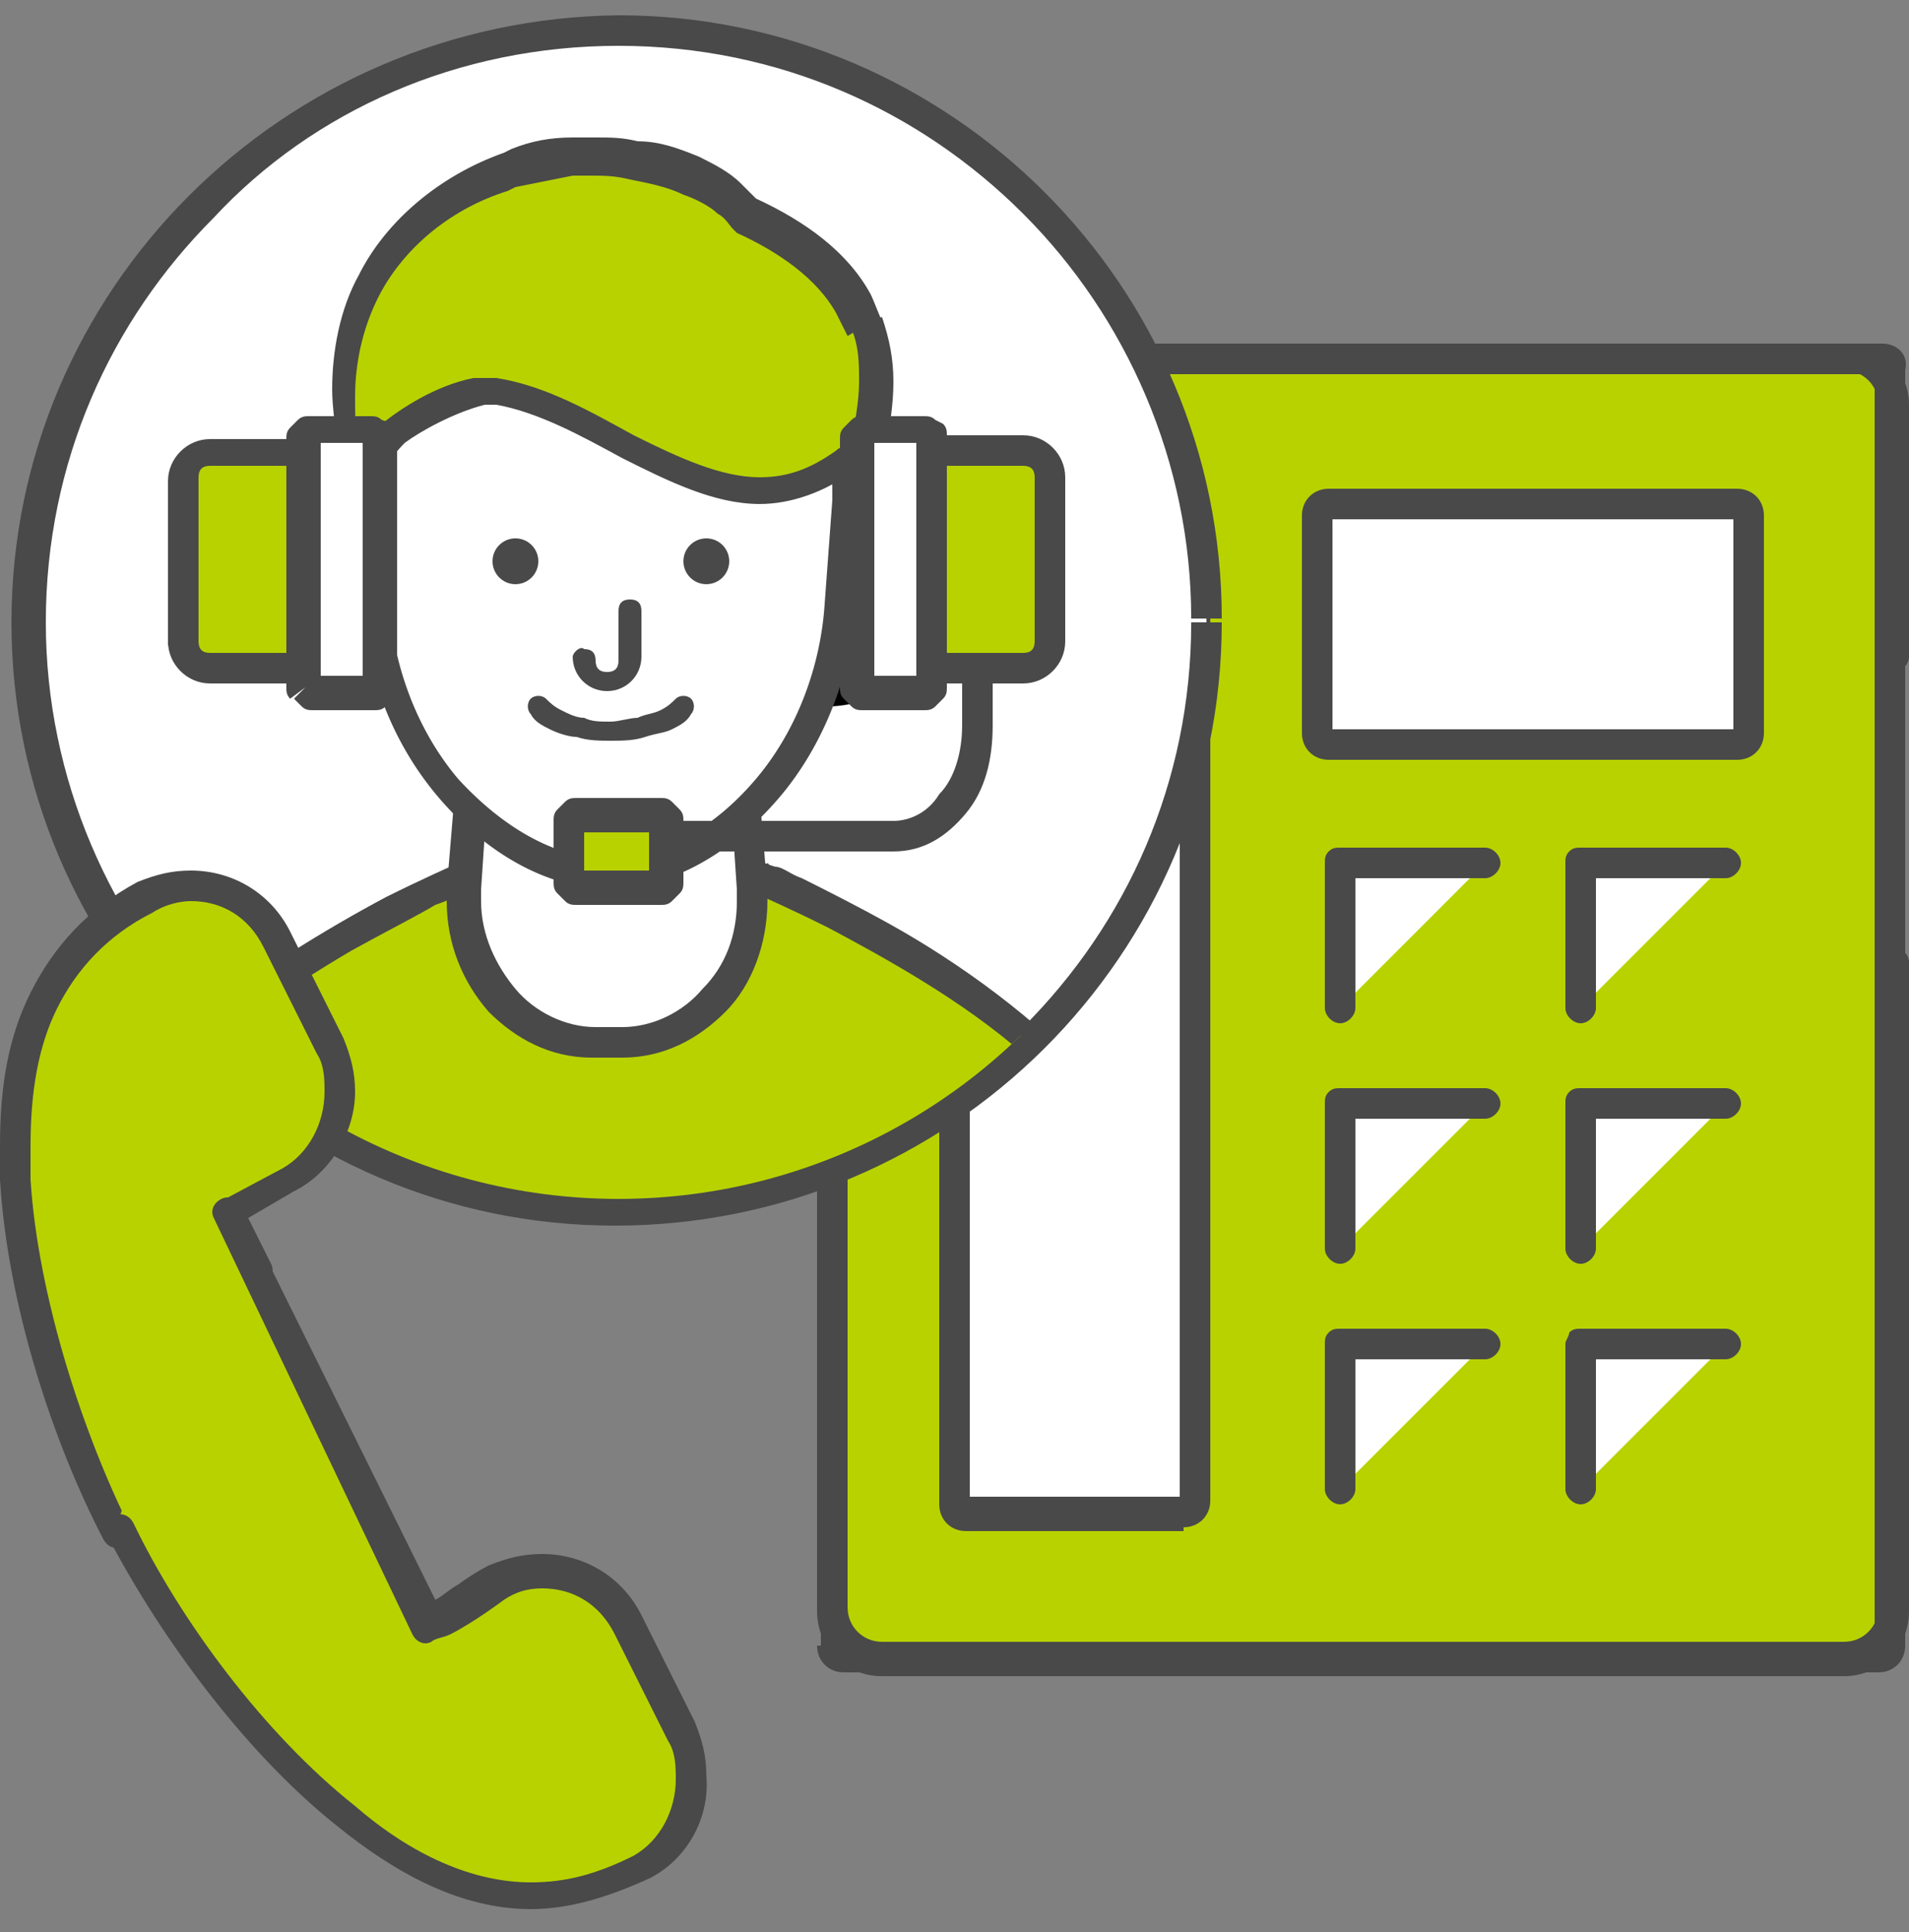 <svg version="1.1" id="Layer_1" xmlns="http://www.w3.org/2000/svg" xmlns:xlink="http://www.w3.org/1999/xlink" x="0" y="0" width="50" height="50.6" xml:space="preserve"><rect width="100%" height="100%" fill="#808080" stroke="none"/><style>.st0{fill:#b8d200}.st1{fill:#494949}.st2{fill:#fff}</style><path class="st0" d="M21.8 43.1V9.7c0-.2.1-.3.3-.3h27.1c.2 0 .3.1.3.3v33.4c0 .2-.1.3-.3.3h-27c-.2 0-.4-.1-.4-.3z"/><path class="st1" d="M21.8 43.1h.4V9.7h-.1v.1l.1-.1h-.1v.1h27.1v-.1h-.1l.1.1v-.1h-.1v33.4h.1V43l-.1.1h.1V43h-27v.1h.1l-.1-.1v.1h.1-.9c0 .4.3.7.7.7h27.1c.4 0 .7-.3.7-.7V9.7c.1-.4-.2-.7-.6-.7H22.2c-.4 0-.7.3-.7.7v33.4h.3z"/><path class="st1" d="M49.2 25.1v17c0 .5-.4.9-.9.9H23.1c-.5 0-.9-.4-.9-.9V10.6c0-.5.4-.9.9-.9h25.2c.5 0 .9.4.9.9v6.6c0 .2.2.4.4.4s.4-.2.4-.4v-6.6c0-.9-.7-1.6-1.7-1.6H23.1c-.9 0-1.7.7-1.7 1.7v31.5c0 .9.7 1.7 1.7 1.7h25.2c.9 0 1.7-.7 1.7-1.7v-17c0-.2-.2-.4-.4-.4-.2-.1-.4.1-.4.3z"/><path class="st2" d="M31 39.6h-5.7c-.2 0-.3-.1-.3-.3V13.5c0-.2.1-.3.3-.3H31c.2 0 .3.1.3.3v25.9c0 .1-.1.2-.3.2z"/><path class="st1" d="M31 39.6v-.4h-5.7v.1h.1l-.1-.1v.1h.1V13.5h-.1v.1l.1-.1h-.1v.1H31v-.1h-.1l.1.1v-.1h-.1v25.9h.1v-.1l-.1.1h.1v-.1.7c.4 0 .7-.3.7-.7V13.5c0-.4-.3-.7-.7-.7h-5.7c-.4 0-.7.3-.7.7v25.9c0 .4.3.7.7.7H31v-.5z"/><path class="st2" d="M45.5 19.5H34.8c-.2 0-.3-.1-.3-.3v-5.7c0-.2.1-.3.3-.3h10.7c.2 0 .3.1.3.3v5.7c0 .1-.1.3-.3.3z"/><path class="st1" d="M45.5 19.5v-.4H34.8v.1h.1l-.1-.1v.1h.1v-5.7h-.1v.1l.1-.1h-.1v.1h10.7v-.1h-.1l.1.1v-.1h-.1v5.7h.1v-.1l-.1.1h.1v-.1.8c.4 0 .7-.3.7-.7v-5.7c0-.4-.3-.7-.7-.7H34.8c-.4 0-.7.3-.7.7v5.7c0 .4.3.7.7.7h10.7v-.4z"/><path class="st2" d="M41.4 39v-3.8h3.8"/><path class="st1" d="M41.8 39v-3.4h3.4c.2 0 .4-.2.4-.4s-.2-.4-.4-.4h-3.8c-.1 0-.2 0-.3.1 0 .1-.1.2-.1.3V39c0 .2.2.4.4.4s.4-.2.4-.4z"/><path class="st2" d="M35.1 39v-3.8h3.8"/><path class="st1" d="M35.5 39v-3.4h3.4c.2 0 .4-.2.4-.4s-.2-.4-.4-.4h-3.8c-.1 0-.2 0-.3.1-.1.1-.1.2-.1.3V39c0 .2.2.4.4.4s.4-.2.4-.4z"/><path class="st2" d="M41.4 32.7v-3.8h3.8"/><path class="st1" d="M41.8 32.7v-3.4h3.4c.2 0 .4-.2.4-.4s-.2-.4-.4-.4h-3.8c-.1 0-.2 0-.3.1-.1.1-.1.2-.1.3v3.8c0 .2.2.4.4.4s.4-.2.4-.4z"/><path class="st2" d="M35.1 32.7v-3.8h3.8"/><path class="st1" d="M35.5 32.7v-3.4h3.4c.2 0 .4-.2.4-.4s-.2-.4-.4-.4h-3.8c-.1 0-.2 0-.3.1-.1.1-.1.2-.1.3v3.8c0 .2.2.4.4.4s.4-.2.4-.4z"/><path class="st2" d="M41.4 26.4v-3.8h3.8"/><path class="st1" d="M41.8 26.4V23h3.4c.2 0 .4-.2.4-.4s-.2-.4-.4-.4h-3.8c-.1 0-.2 0-.3.1-.1.1-.1.2-.1.3v3.8c0 .2.2.4.4.4s.4-.2.4-.4z"/><path class="st2" d="M35.1 26.4v-3.8h3.8"/><path class="st1" d="M35.5 26.4V23h3.4c.2 0 .4-.2.4-.4s-.2-.4-.4-.4h-3.8c-.1 0-.2 0-.3.1-.1.1-.1.2-.1.3v3.8c0 .2.2.4.4.4s.4-.2.4-.4z"/><circle class="st2" cx="16.2" cy="16.3" r="15.4"/><path class="st1" d="M31.6 16.3h-.4c0 4.2-1.7 7.9-4.4 10.6-2.7 2.7-6.5 4.4-10.6 4.4-4.2 0-7.9-1.7-10.6-4.4-2.7-2.7-4.4-6.5-4.4-10.6 0-4.2 1.7-7.9 4.4-10.6C8.2 2.9 12 1.2 16.2 1.2c4.2 0 7.9 1.7 10.6 4.4 2.7 2.7 4.4 6.5 4.4 10.6h.8C32 7.5 24.9.4 16.2.4 7.4.5.3 7.6.3 16.3s7.1 15.8 15.8 15.8C24.9 32.1 32 25 32 16.3h-.4z"/><defs><circle id="SVGID_1_" cx="16.2" cy="16.3" r="15.1"/></defs><clipPath id="SVGID_00000137103734881117419450000018082740155464095641_"><use xlink:href="#SVGID_1_" overflow="visible"/></clipPath><path d="M2.1 34.3v-2c0-5.2 10.3-9.4 10.1-9.4h7.6c-.2 0 10.1 4.2 10.1 9.4v2" clip-path="url(#SVGID_00000137103734881117419450000018082740155464095641_)" fill="#b8d200"/><path d="M2.5 34.3v-2c0-1.1.6-2.3 1.5-3.4 1.4-1.6 3.5-3 5.2-4 .9-.5 1.7-.9 2.2-1.2.3-.1.5-.2.7-.3l.2-.1h.2l.1-.1s.1-.1.1-.2l-.1-.3c-.1-.1-.2-.1-.2-.1h-.1c-.1 0-.2 0-.3.1-.1.1-.1.2-.1.3s0 .2.1.3c.1.1.2.1.3.1h7.6c.1 0 .2 0 .3-.1.1-.1.1-.2.1-.3s0-.2-.1-.3c-.1-.1-.2-.1-.3-.1h-.1l-.2.1-.1.3c0 .2.1.2.1.2l.1.1.1.1c.2.1.9.4 1.9.9 1.5.8 3.5 1.9 5.1 3.3.8.7 1.5 1.5 2 2.3.5.8.8 1.6.8 2.4v2c0 .2.2.4.4.4s.4-.2.4-.4v-2c0-1.4-.7-2.7-1.7-3.9-1.5-1.7-3.6-3.2-5.4-4.2-.9-.5-1.7-.9-2.3-1.2-.3-.1-.5-.3-.7-.3l-.3-.1-.1.2.1-.2-.1.2.1-.2-.2.3.3-.3-.2.3.3-.3-.3.3.3-.2-.1-.1-.3.3.3-.2-.3.2h.4c0-.1 0-.2-.1-.2l-.3.2h.4-.4l.3.3.1-.3h-.4l.3.3-.3-.2.1.4s.1 0 .2-.1l-.3-.2.1.4-.1-.4v.4h.1l-.1-.4v.4c.1 0 .2 0 .3-.1.1-.1.1-.2.1-.3s0-.2-.1-.3c-.1-.1-.2-.1-.3-.1h-7.6c-.1 0-.2 0-.3.1-.1.1-.1.2-.1.3s0 .2.1.3c.1.1.2.1.3.1v-.4l-.1.4h.1v-.4l-.1.4.1-.4-.3.3.2.1.1-.4-.3.3.3-.3h-.4l.1.3.3-.3h-.4.4l-.3-.2s-.1.1-.1.2h.4l-.3-.2.3.2-.2-.5-.1.1.3.2-.2-.3c-.2.1-.9.4-1.9.9-1.5.8-3.5 2-5.2 3.4-.9.7-1.6 1.6-2.2 2.4-.6.9-.9 1.8-.9 2.9v2c0 .2.2.4.4.4.1.1.3-.1.3-.3z" clip-path="url(#SVGID_00000137103734881117419450000018082740155464095641_)" fill="#494949"/><path d="M16.4 27.3h-.8c-2 0-3.6-1.8-3.4-4l.4-4.8h6.8l.4 4.8c.1 2.2-1.4 4-3.4 4z" clip-path="url(#SVGID_00000137103734881117419450000018082740155464095641_)" fill="#fff"/><path d="M16.4 27.3v-.4h-.8c-.8 0-1.6-.4-2.1-1s-.9-1.4-.9-2.3v-.3l.3-4.5H19l.3 4.5v.3c0 .9-.3 1.7-.9 2.3-.5.6-1.3 1-2.1 1v.8c1.1 0 2-.5 2.7-1.2.7-.7 1.1-1.8 1.1-2.9v-.3l-.4-4.8c0-.2-.2-.4-.4-.4h-6.8c-.2 0-.4.2-.4.4l-.4 4.8v.3c0 1.1.4 2.1 1.1 2.9.7.7 1.6 1.2 2.7 1.2h.8v-.4z" clip-path="url(#SVGID_00000137103734881117419450000018082740155464095641_)" fill="#494949"/><path d="M22.1 12.8c1.2.2 2.1 1.3 2.1 2.5 0 1.4-1.1 2.5-2.5 2.5l.4-5z" clip-path="url(#SVGID_00000137103734881117419450000018082740155464095641_)" fill="#fff"/><path d="M22.1 12.8l-.1.6c1 .2 1.6 1 1.6 1.9 0 1-.8 1.8-1.9 1.9v.6h.6l.4-5h-.6l-.1.6.1-.6h-.6l-.4 5c0 .2.1.4.2.5.1.1.3.2.5.2 1.7-.1 3.1-1.5 3.1-3.2 0-1.6-1.1-2.8-2.7-3.1-.2 0-.4 0-.5.1-.1.1-.2.3-.2.5h.6z" clip-path="url(#SVGID_00000137103734881117419450000018082740155464095641_)"/><path d="M9.9 12.8c-1.2.2-2.1 1.3-2.1 2.5 0 1.4 1.1 2.5 2.5 2.5l-.4-5z" clip-path="url(#SVGID_00000137103734881117419450000018082740155464095641_)" fill="#fff"/><path d="M9.9 12.8l-.1-.6c-1.5.3-2.7 1.6-2.7 3.1 0 1.7 1.4 3.1 3.1 3.2.2 0 .4-.1.5-.2.1-.1.2-.3.2-.5l-.4-5c0-.2-.1-.3-.2-.5-.1-.1-.3-.2-.5-.1l.1.6h-.6l.4 5h.6v-.6c-1.1-.1-1.9-.9-1.9-1.9 0-.9.7-1.7 1.6-1.9l-.1-.6h-.6.6z" clip-path="url(#SVGID_00000137103734881117419450000018082740155464095641_)"/><path d="M16 22.9c-3.3 0-6-3.7-6.1-7.1l-.2-2.7c-.2-3.6 2.7-6.6 6.3-6.6 3.6 0 6.5 3 6.3 6.6l-.2 2.7c-.1 3.4-2.8 7.1-6.1 7.1z" clip-path="url(#SVGID_00000137103734881117419450000018082740155464095641_)" fill="#fff"/><path d="M16 22.9v-.4c-1.5 0-2.9-.9-4-2.1-1.1-1.3-1.7-3-1.8-4.6l-.2-2.7h-.4.4v-.3c0-3.3 2.6-6 5.9-6 3.3 0 5.9 2.7 5.9 6v.3h.4-.4l-.2 2.7c-.1 1.6-.7 3.3-1.8 4.6-1.1 1.3-2.5 2.1-4 2.1v.8c1.8 0 3.4-1 4.6-2.4 1.2-1.4 1.9-3.3 2-5H22h.4l.2-2.7v-.3c0-1.9-.7-3.6-1.9-4.8a6.8 6.8 0 00-4.8-2c-1.9 0-3.6.8-4.8 2C10 9.3 9.3 11 9.3 12.9v.3l.2 2.7h.4-.4c.1 1.8.8 3.6 2 5s2.8 2.4 4.6 2.4v-.4z" clip-path="url(#SVGID_00000137103734881117419450000018082740155464095641_)" fill="#494949"/><path d="M22.7 8.5l-.3-.6c-.6-1-1.6-1.8-2.8-2.3-.1-.2-.3-.3-.5-.5-.3-.2-.6-.4-1-.6-.5-.2-1-.3-1.5-.4-.5-.1-1-.1-1.6-.1-.5 0-1.1.1-1.6.3l-.2.1c-1.6.6-2.9 1.7-3.6 3-.6 1.3-.7 2.7-.4 4.1.1.4.2.9.5 1.3-.1-.6.2-1.1.7-1.5.4-.4 1.4-.9 2.3-1.1h.5c3 .6 6.1 4.3 9.1 1.8.1.3.2.5.1.8.2-.4.3-.8.4-1.2.2-1 .2-2.1-.1-3.1z" clip-path="url(#SVGID_00000137103734881117419450000018082740155464095641_)" fill="#b8d200"/><path d="M22.7 8.5l.4-.1c-.1-.2-.2-.5-.3-.7-.6-1.1-1.7-1.9-3-2.5l-.2.4.3-.3-.5-.5c-.3-.3-.7-.5-1.1-.7-.5-.2-1-.4-1.6-.4-.4-.1-.7-.1-1.1-.1H15c-.6 0-1.1.1-1.6.3l-.2.1c-1.7.6-3.1 1.8-3.8 3.2-.5.9-.7 2-.7 3 0 .5.1 1 .1 1.4.1.5.2 1 .5 1.4.1.2.3.2.5.2.2-.1.3-.2.2-.4v-.1c0-.3.2-.7.6-1.1.4-.3 1.3-.8 2.1-1H13c1.1.2 2.2.8 3.3 1.4 1.2.6 2.4 1.2 3.6 1.2.8 0 1.7-.3 2.5-.9l-.1-.3-.4.2c.1.2.1.3.1.5v.1c0 .2.1.4.3.4.2.1.4 0 .5-.2.2-.4.3-.9.4-1.3.1-.5.2-1.1.2-1.7 0-.6-.1-1.1-.3-1.7l-.4.2-.4.1c.2.5.2.9.2 1.4 0 .5-.1 1-.2 1.6-.1.4-.2.8-.3 1.1l.3.2.4.1v-.3c0-.3-.1-.5-.2-.8 0-.1-.1-.2-.3-.2-.1 0-.2 0-.3.1-.7.5-1.3.7-2 .7-1 0-2.1-.5-3.3-1.1-1.1-.6-2.3-1.3-3.6-1.5h-.6c-1 .2-1.9.8-2.4 1.2-.5.4-.9 1-.9 1.7v.3l.4-.1.3-.2c-.2-.3-.3-.7-.4-1.1-.1-.4-.1-.9-.1-1.3 0-.9.2-1.8.6-2.6.6-1.2 1.8-2.3 3.4-2.8l-.1-.4.1.4.2-.1-.1-.4.1.4 1.5-.3h.5c.3 0 .6 0 1 .1.5.1 1 .2 1.4.4.3.1.7.3.9.5.2.1.3.3.4.4l.1.1c1.1.5 2.1 1.2 2.6 2.1l.3.6.5-.3z" clip-path="url(#SVGID_00000137103734881117419450000018082740155464095641_)" fill="#494949"/><circle cx="18.5" cy="14.7" r=".6" clip-path="url(#SVGID_00000137103734881117419450000018082740155464095641_)" fill="#494949"/><circle cx="13.5" cy="14.7" r=".6" clip-path="url(#SVGID_00000137103734881117419450000018082740155464095641_)" fill="#494949"/><path d="M15 17.2c0 .5.4.9.9.9s.9-.4.9-.9V16c0-.2-.1-.3-.3-.3-.2 0-.3.1-.3.3v1.3c0 .2-.1.3-.3.3-.2 0-.3-.1-.3-.3 0-.2-.1-.3-.3-.3-.1-.1-.3.1-.3.2zM17.7 18.3c-.1.1-.2.2-.4.3-.2.1-.4.1-.6.2-.2 0-.5.1-.7.1-.3 0-.5 0-.7-.1-.2 0-.4-.1-.6-.2-.2-.1-.3-.2-.4-.3-.1-.1-.3-.1-.4 0-.1.1-.1.3 0 .4.1.2.3.3.5.4.2.1.5.2.7.2.3.1.6.1.9.1.3 0 .6 0 .9-.1.3-.1.5-.1.7-.2.2-.1.4-.2.5-.4.1-.1.1-.3 0-.4-.1-.1-.3-.1-.4 0zM25.2 17.6V19c0 .7-.2 1.4-.6 1.8-.3.5-.8.7-1.2.7h-6.6c-.2 0-.4.2-.4.4s.2.4.4.4h6.6c.8 0 1.4-.4 1.9-1s.7-1.4.7-2.3v-1.5c0-.2-.2-.4-.4-.4-.2.1-.4.2-.4.5z" clip-path="url(#SVGID_00000137103734881117419450000018082740155464095641_)" fill="#494949"/><path d="M27.5 16.8v-4.3c0-.4-.3-.7-.7-.7h-3.1v5.7h3.1c.4.1.7-.3.7-.7z" clip-path="url(#SVGID_00000137103734881117419450000018082740155464095641_)" fill="#b8d200"/><path d="M27.5 16.8h.4v-4.3c0-.6-.5-1.1-1.1-1.1h-3.1c-.1 0-.2 0-.3.1-.1.1-.1.2-.1.3v5.7c0 .1 0 .2.1.3.1.1.2.1.3.1h3.1c.6 0 1.1-.5 1.1-1.1h-.8c0 .2-.1.3-.3.3h-2.7v-4.9h2.7c.2 0 .3.1.3.3v4.3h.4z" clip-path="url(#SVGID_00000137103734881117419450000018082740155464095641_)" fill="#494949"/><path clip-path="url(#SVGID_00000137103734881117419450000018082740155464095641_)" fill="#fff" d="M24.4 18v-6.6l-.2-.2h-1.6l-.1.2V18l.1.2h1.6z"/><path d="M24.4 18h.4v-6.6c0-.1 0-.2-.1-.3l-.2-.1c-.1-.1-.2-.1-.3-.1h-1.6c-.1 0-.2 0-.3.1l-.2.2c-.1.1-.1.2-.1.3V18c0 .1 0 .2.1.3l.2.2c.1.1.2.1.3.1h1.6c.1 0 .2 0 .3-.1l.2-.2c.1-.1.1-.2.1-.3h-.4l-.3-.3h-1.3l-.3.3h.4v-6.5l-.3-.3v.4H24l.3-.3H24V18h.4l-.3-.3.3.3z" clip-path="url(#SVGID_00000137103734881117419450000018082740155464095641_)" fill="#494949"/><path d="M4.8 16.8v-4.3c0-.4.3-.7.7-.7h3.1v5.7H5.5c-.4.1-.7-.3-.7-.7z" clip-path="url(#SVGID_00000137103734881117419450000018082740155464095641_)" fill="#b8d200"/><path d="M4.8 16.8h.4v-4.3c0-.2.1-.3.3-.3h2.7v4.9H5.5c-.2 0-.3-.1-.3-.3h-.8c0 .6.5 1.1 1.1 1.1h3.1c.1 0 .2 0 .3-.1s.1-.1.1-.2v-5.7c0-.1 0-.2-.1-.3-.1-.1-.2-.1-.3-.1H5.5c-.6 0-1.1.5-1.1 1.1v4.3h.4z" clip-path="url(#SVGID_00000137103734881117419450000018082740155464095641_)" fill="#494949"/><path clip-path="url(#SVGID_00000137103734881117419450000018082740155464095641_)" fill="#fff" d="M8 18v-6.6l.1-.2h1.6l.2.2V18l-.2.2H8.1z"/><path d="M8 18h.4v-6.5l-.3-.3v.4h1.4l.3-.3h-.3v6.5l.3.3v-.4H8.3L8 18h.4H8l-.3.3.2.2c.1.1.2.1.3.1h1.6c.1 0 .2 0 .3-.1l.2-.2c.1-.1.1-.2.1-.3v-6.6c0-.1 0-.2-.1-.3L10 11c-.1-.1-.2-.1-.3-.1H8.1c-.1 0-.2 0-.3.1l-.2.2c-.1.1-.1.2-.1.3V18c0 .1 0 .2.1.3L8 18z" clip-path="url(#SVGID_00000137103734881117419450000018082740155464095641_)" fill="#494949"/><path clip-path="url(#SVGID_00000137103734881117419450000018082740155464095641_)" fill="#b8d200" d="M14.9 23.1v-1.6l.2-.2h2.2l.1.2v1.6l-.1.1h-2.2z"/><path d="M14.9 23.1h.4v-1.4l-.3-.3v.4h2l.3-.3H17v1.4l.3.3v-.4h-2l-.4.3h.4-.4l-.3.3.2.2c.1.1.2.1.3.1h2.2c.1 0 .2 0 .3-.1l.2-.2c.1-.1.1-.2.1-.3v-1.6c0-.1 0-.2-.1-.3l-.2-.2c-.1-.1-.2-.1-.3-.1h-2.2c-.1 0-.2 0-.3.1l-.2.2c-.1.1-.1.2-.1.3v1.6c0 .1 0 .2.1.3l.3-.3z" clip-path="url(#SVGID_00000137103734881117419450000018082740155464095641_)" fill="#494949"/><path class="st0" d="M6.7 33.3L6 31.7l1.5-.8c1.2-.7 1.7-2.2 1.1-3.5l-1.4-2.8c-.6-1.3-2.2-1.8-3.4-1.1C1 25 .3 27.6.4 30.9c.2 3.2 1.4 6.8 2.6 9.3"/><path class="st1" d="M7.1 33.1l-.6-1.2 1.2-.7c1-.5 1.6-1.6 1.6-2.6 0-.5-.1-.9-.3-1.4l-1.4-2.8c-.5-1-1.5-1.6-2.6-1.6-.5 0-.9.1-1.4.3-1.3.7-2.2 1.7-2.8 2.9-.6 1.2-.8 2.5-.8 4v.9c.2 3.3 1.4 6.9 2.7 9.4.1.2.3.3.5.2s.3-.3.2-.5C2.2 37.6 1 34 .8 30.9V30c0-1.4.2-2.6.7-3.6.5-1 1.3-1.9 2.5-2.5.3-.2.7-.3 1-.3.8 0 1.5.4 1.9 1.2l1.4 2.8c.2.3.2.7.2 1 0 .8-.4 1.6-1.1 2l-1.5.8c-.2.1-.3.3-.2.5l.7 1.5c.1.2.3.3.5.2.2-.1.3-.3.2-.5z"/><path class="st0" d="M6 31.7l5.2 10.9c.3-.1 1.8-1.1 1.8-1.1 1.2-.7 2.7-.2 3.4 1.1l1.4 2.8c.6 1.3.2 2.8-1.1 3.5-2.8 1.5-5.3.7-7.8-1.3s-4.6-5-5.9-7.5"/><path class="st1" d="M5.6 31.9l5.2 10.9c.1.2.3.3.5.2.1-.1.3-.1.5-.2.6-.3 1.4-.9 1.4-.9l-.2-.3.2.3c.3-.2.6-.3 1-.3.8 0 1.5.4 1.9 1.2l1.4 2.8c.2.3.2.7.2 1 0 .8-.4 1.6-1.1 2l.2.3-.2-.3c-1 .5-1.8.7-2.7.7-1.5 0-3.1-.7-4.6-2-2.4-1.9-4.6-4.9-5.8-7.4-.1-.2-.3-.3-.5-.2-.2.1-.3.3-.2.5 1.3 2.5 3.5 5.6 6 7.6 1.6 1.3 3.3 2.2 5.1 2.2 1 0 2-.3 3.1-.8l-.2-.3.2.3c1-.5 1.6-1.6 1.5-2.7 0-.5-.1-.9-.3-1.4l-1.4-2.8c-.5-1-1.5-1.6-2.6-1.6-.5 0-.9.1-1.4.3 0 0-.4.2-.8.5-.2.1-.4.3-.6.4-.2.1-.3.2-.3.2l.1.4.4-.2-5.3-10.7c-.1-.2-.3-.3-.5-.2s-.3.3-.2.5z"/></svg>